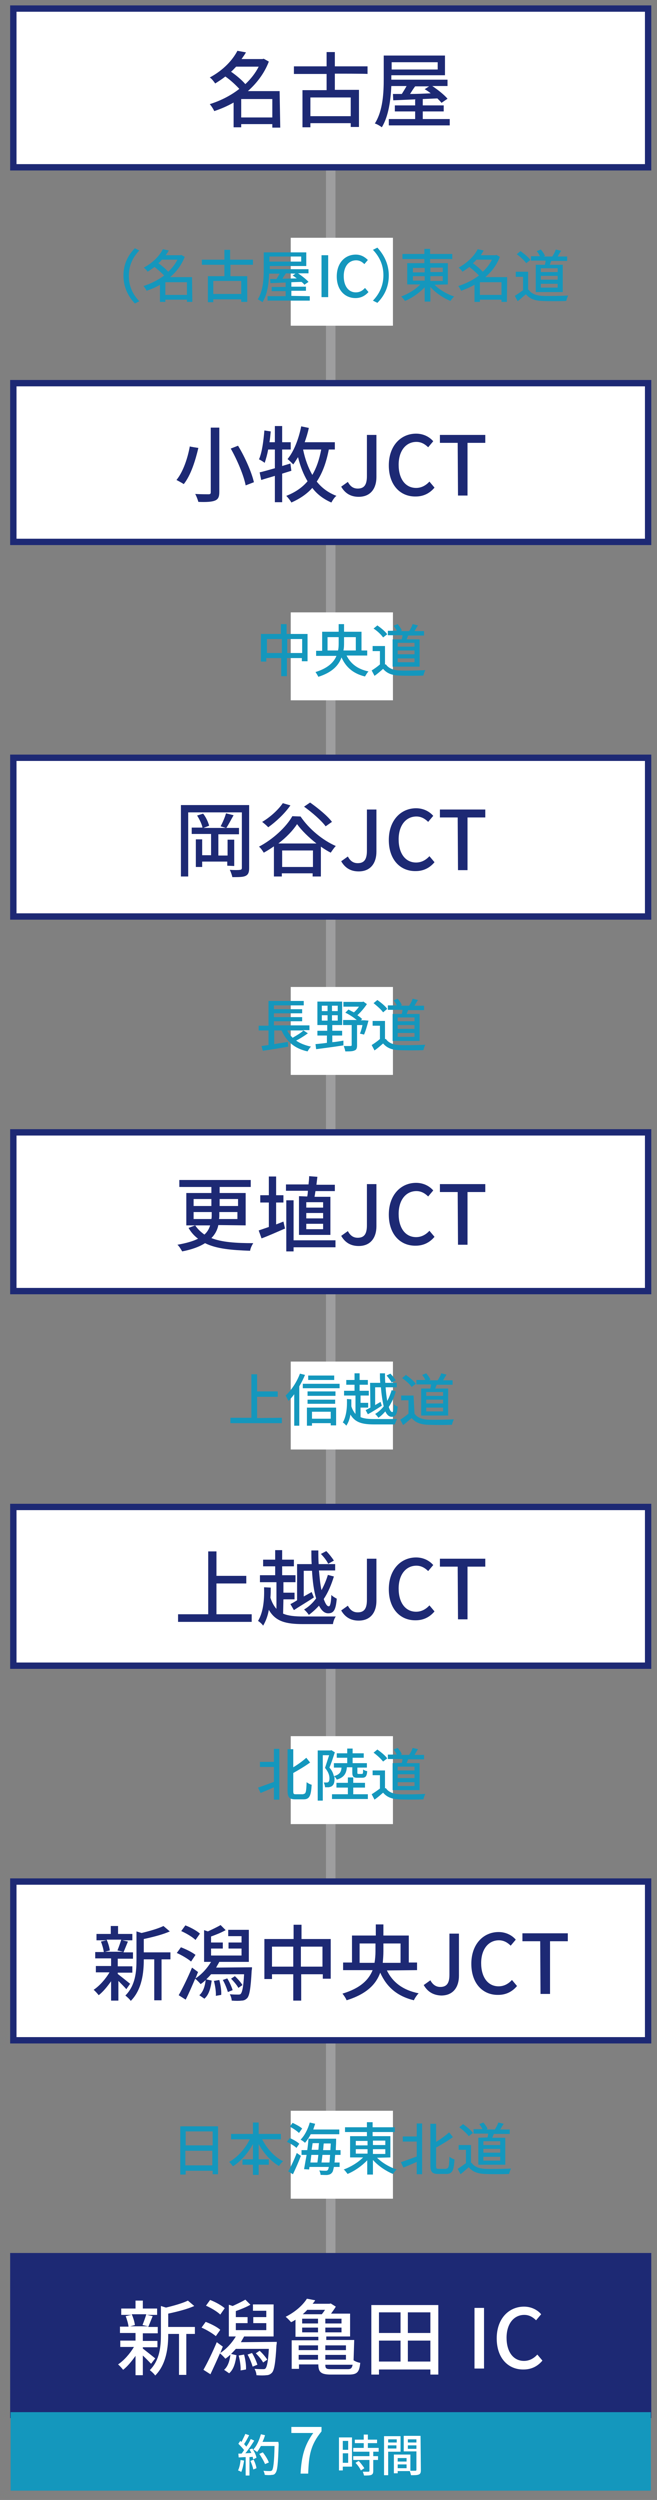 <?xml version="1.0" encoding="utf-8"?>
<!-- Generator: Adobe Illustrator 28.0.0, SVG Export Plug-In . SVG Version: 6.00 Build 0)  -->
<svg version="1.1" id="_レイヤー_2" xmlns="http://www.w3.org/2000/svg" xmlns:xlink="http://www.w3.org/1999/xlink" x="0px"
	 y="0px" viewBox="0 0 207 787.5" style="enable-background:new 0 0 207 787.5;" xml:space="preserve">
<rect x="0" y="0" width="207" height="787.5" fill="#808080" stroke="none"/>
<style type="text/css">
	.st0{fill:none;stroke:#9E9E9F;stroke-width:3;stroke-miterlimit:10;}
	.st1{fill:#FFFFFF;stroke:#1D2974;stroke-width:2;stroke-miterlimit:10;}
	.st2{fill:#FFFFFF;}
	.st3{fill:#1497BD;}
	.st4{fill:#1D2974;}
	.st5{fill:#1D2974;stroke:#1D2974;stroke-width:2;stroke-miterlimit:10;}
	.st6{fill:#1497BD;stroke:#1497BD;stroke-width:1.72;stroke-miterlimit:10;}
	.st7{fill:none;}
</style>
<g id="_路線図">
	<line class="st0" x1="104.2" y1="52.7" x2="104.2" y2="710.7"/>
	<rect x="4.2" y="2.7" class="st1" width="200" height="50"/>
	<g>
		<rect x="91.6" y="74.9" class="st2" width="32.2" height="27.7"/>
		<g>
			<path class="st3" d="M38.9,86.8c0-3.7,1.5-6.5,3.6-8.6l1.4,0.7c-2,2.1-3.3,4.6-3.3,8s1.3,5.9,3.3,8l-1.4,0.7
				C40.4,93.4,38.9,90.5,38.9,86.8z"/>
			<path class="st3" d="M60.6,95.1h-1.7v-0.7h-6.8v0.7h-1.7v-5.4c-1.3,0.8-2.8,1.4-4.2,1.9c-0.2-0.4-0.6-1.1-1-1.5
				c2.2-0.7,4.5-1.8,6.5-3.3c-0.7-0.8-2-1.9-3-2.7c-0.7,0.5-1.4,1-2.2,1.5c-0.2-0.4-0.8-1-1.2-1.3c3-1.6,5-3.8,6-5.8l1.9,0.4
				c-0.3,0.5-0.6,1-1,1.5h4.6l0.3-0.1l1.1,0.6c-1,2.6-2.6,4.7-4.6,6.4h6.9L60.6,95.1L60.6,95.1z M51,81.8c-0.3,0.4-0.7,0.8-1.1,1.1
				c1.1,0.8,2.3,1.8,3.1,2.7c1.2-1.1,2.2-2.4,2.9-3.8C56,81.8,51,81.8,51,81.8z M58.9,92.9v-4h-6.8v4H58.9z"/>
			<path class="st3" d="M72.6,83.4v3.6h5.3v8.1H76v-0.8h-8.8v0.9h-1.7v-8.2h5.2v-3.6h-7.1v-1.6h7.1v-3.1h1.8v3.1h7.2v1.6
				C79.7,83.4,72.6,83.4,72.6,83.4z M76,88.5h-8.8v4.1H76C76,92.6,76,88.6,76,88.5z"/>
			<path class="st3" d="M97.6,93.3v1.4H84.3v-1.4h5.7v-1.6h-4.4v-1.3h4.4V89l-4.8,0.2l-0.1-1.3c0.6,0,1.2,0,2,0
				c0.3-0.5,0.7-1.1,1-1.7h-3.3c-0.1,2.9-0.5,6.5-2.1,9c-0.3-0.3-1.1-0.7-1.5-0.9c1.8-2.8,1.9-6.9,1.9-9.7v-5.1h13.4v4.3H85v1h12.2
				v1.3h-3.3c1.2,0.8,2.6,1.9,3.3,2.7l-1.3,0.9c-0.2-0.3-0.5-0.6-0.9-0.9l-3.2,0.1v1.4h4.6v1.3h-4.6v1.6L97.6,93.3L97.6,93.3z
				 M84.9,80.8v1.6h10v-1.6H84.9z M90.1,86.1c-0.4,0.6-0.8,1.1-1.1,1.7c1.4,0,2.9-0.1,4.5-0.1c-0.4-0.3-0.9-0.7-1.3-0.9l0.9-0.6
				L90.1,86.1L90.1,86.1z"/>
			<path class="st3" d="M101.3,80.4h2.1v13.2h-2.1V80.4z"/>
			<path class="st3" d="M106.1,87.1c0-4.3,2.6-6.9,6-6.9c1.7,0,2.9,0.8,3.8,1.7l-1.1,1.3c-0.7-0.7-1.5-1.2-2.6-1.2
				c-2.3,0-3.9,1.9-3.9,5s1.5,5.1,3.8,5.1c1.2,0,2.1-0.5,2.9-1.4l1.1,1.3c-1.1,1.2-2.4,1.9-4.1,1.9
				C108.7,93.9,106.1,91.4,106.1,87.1L106.1,87.1z"/>
			<path class="st3" d="M122.5,86.8c0,3.7-1.5,6.5-3.6,8.6l-1.4-0.7c2-2.1,3.3-4.7,3.3-8s-1.3-5.9-3.3-8l1.4-0.7
				C121,80.3,122.5,83.2,122.5,86.8z"/>
			<path class="st3" d="M136.9,89.7c1.6,1.6,4,3,6.2,3.7c-0.4,0.3-0.9,1-1.2,1.4c-2.2-0.9-4.6-2.5-6.3-4.4v4.6h-1.8v-4.5
				c-1.7,1.8-4,3.4-6.2,4.3c-0.3-0.4-0.8-1.1-1.2-1.4c2.2-0.8,4.5-2.2,6-3.8h-4.1v-6.7h5.4v-1.3h-6.9v-1.6h6.9v-1.6h1.8v1.6h7v1.6
				h-7v1.3h5.6v6.7L136.9,89.7L136.9,89.7z M130.1,85.8h3.7v-1.4h-3.7V85.8z M130.1,88.4h3.7V87h-3.7V88.4z M135.6,84.3v1.4h3.9
				v-1.4H135.6z M139.5,87h-3.9v1.5h3.9V87z"/>
			<path class="st3" d="M159.7,95.1H158v-0.7h-6.8v0.7h-1.7v-5.4c-1.4,0.8-2.8,1.4-4.2,1.9c-0.2-0.4-0.6-1.1-0.9-1.5
				c2.2-0.7,4.5-1.8,6.5-3.3c-0.7-0.8-2-1.9-3-2.7c-0.7,0.5-1.4,1-2.2,1.5c-0.2-0.4-0.8-1-1.2-1.3c2.9-1.6,5-3.8,6-5.8l1.9,0.4
				c-0.3,0.5-0.6,1-0.9,1.5h4.6l0.3-0.1l1.1,0.6c-1,2.6-2.6,4.7-4.6,6.4h6.9L159.7,95.1L159.7,95.1z M150.1,81.8
				c-0.3,0.4-0.7,0.8-1.1,1.1c1.1,0.8,2.3,1.8,3.1,2.7c1.2-1.1,2.2-2.4,2.9-3.8C155.1,81.8,150.1,81.8,150.1,81.8z M158,92.9v-4
				h-6.8v4H158z"/>
			<path class="st3" d="M166.6,91.3c0.8,1.2,2.3,1.8,4.2,1.9c2,0.1,6,0,8.2-0.1c-0.2,0.4-0.5,1.2-0.6,1.7c-2,0.1-5.6,0.1-7.7,0
				c-2.3-0.1-3.8-0.7-5-2.1c-0.9,0.7-1.7,1.5-2.6,2.2l-0.9-1.7c0.8-0.5,1.8-1.2,2.6-1.8v-4.2h-2.3v-1.6h3.9V91.3z M165.8,82.9
				c-0.6-0.8-1.9-2.1-3-2.8l1.2-1c1.1,0.8,2.5,1.9,3.1,2.8L165.8,82.9L165.8,82.9z M171.7,83.3c0.1-0.4,0.2-0.8,0.2-1.2h-4.6v-1.4
				h2.8c-0.2-0.5-0.6-1.1-1-1.6l1.3-0.5c0.5,0.6,1.1,1.4,1.3,2l-0.4,0.2h2.7c0.4-0.6,0.9-1.5,1.1-2.2l1.7,0.4
				c-0.4,0.6-0.8,1.3-1.1,1.8h3v1.4h-5c-0.2,0.4-0.3,0.8-0.5,1.2h4.1v8.6h-8.5v-8.6H171.7L171.7,83.3z M175.7,84.5h-5.3v1.2h5.3
				V84.5z M175.7,86.9h-5.3v1.2h5.3V86.9z M175.7,89.4h-5.3v1.2h5.3V89.4z"/>
		</g>
	</g>
	<g>
		<path class="st4" d="M88.3,40.2h-2.5v-1.1h-9.8v1h-2.4v-7.8c-1.9,1.1-4,2-6.1,2.7c-0.3-0.7-0.9-1.6-1.4-2.2c3.2-1,6.5-2.6,9.3-4.8
			c-1.1-1.2-2.8-2.8-4.4-3.9c-1,0.8-2.1,1.5-3.2,2.2c-0.4-0.6-1.1-1.5-1.7-1.9c4.3-2.3,7.2-5.5,8.7-8.4l2.7,0.5
			c-0.4,0.7-0.9,1.4-1.4,2.1h6.6l0.4-0.1l1.6,0.9c-1.4,3.7-3.8,6.8-6.6,9.3h10L88.3,40.2L88.3,40.2z M74.4,21
			c-0.5,0.5-1,1.1-1.6,1.6c1.6,1.1,3.4,2.6,4.5,3.9c1.7-1.6,3.2-3.5,4.2-5.5H74.4L74.4,21z M85.8,37v-5.8h-9.8V37H85.8z"/>
		<path class="st4" d="M105.5,23.2v5.1h7.6v11.7h-2.6v-1.2H97.8v1.3h-2.5V28.4h7.6v-5.1H92.6v-2.4h10.3v-4.5h2.6v4.5h10.3v2.4
			C115.8,23.2,105.5,23.2,105.5,23.2z M110.5,30.7H97.8v5.9h12.7C110.5,36.6,110.5,30.7,110.5,30.7z"/>
		<path class="st4" d="M141.7,37.5v2h-19.2v-2h8.3v-2.4h-6.4v-1.9h6.4v-1.9l-6.9,0.3l-0.1-2c0.8,0,1.8,0,2.8,0
			c0.5-0.8,1-1.6,1.5-2.5h-4.8c-0.2,4.2-0.8,9.4-3,13c-0.5-0.4-1.5-1-2.2-1.2c2.6-4.1,2.8-9.9,2.8-14.1v-7.3h19.3v6.2h-16.9v1.4H141
			v2h-4.8c1.8,1.2,3.8,2.8,4.8,4l-1.9,1.3c-0.3-0.4-0.8-0.9-1.3-1.4l-4.6,0.2v2h6.6v1.9h-6.6v2.4L141.7,37.5L141.7,37.5z
			 M123.4,19.6v2.3h14.5v-2.3C137.9,19.6,123.4,19.6,123.4,19.6z M130.8,27.2c-0.6,0.8-1.1,1.6-1.6,2.4c2.1,0,4.3-0.1,6.5-0.2
			c-0.6-0.5-1.2-0.9-1.9-1.3l1.4-0.9L130.8,27.2L130.8,27.2z"/>
	</g>
	<rect x="4.2" y="120.7" class="st1" width="200" height="50"/>
	<g>
		<path class="st4" d="M62.5,141.1c-0.9,3.8-2.3,8.5-4.6,11.4c-0.6-0.4-1.7-1-2.3-1.3c2.2-2.7,3.6-7.2,4.2-10.6
			C59.7,140.7,62.5,141.1,62.5,141.1z M69.1,134.7V155c0,1.6-0.4,2.3-1.4,2.7c-1,0.4-2.7,0.5-5.2,0.4c-0.2-0.7-0.6-1.8-1-2.5
			c1.8,0.1,3.7,0.1,4.2,0.1c0.6,0,0.7-0.2,0.7-0.7v-20.3H69.1L69.1,134.7z M75,140.4c2.2,3.6,4.3,8.4,5,11.5l-2.6,1
			c-0.6-3.1-2.6-7.9-4.7-11.6L75,140.4L75,140.4z"/>
		<path class="st4" d="M91.8,148.3c-1,0.3-1.9,0.6-2.9,0.9v9h-2.3v-8.3c-1.6,0.5-3.1,0.9-4.3,1.3l-0.5-2.4c1.3-0.3,3-0.8,4.8-1.3
			v-5.9h-2.1c-0.3,1.6-0.7,3-1.1,4.2c-0.4-0.3-1.3-0.9-1.8-1.1c1-2.3,1.4-5.8,1.7-9.1l2,0.3c-0.1,1.1-0.2,2.3-0.4,3.4h1.7v-5.1h2.3
			v5.1h2.7v2.3h-2.7v5.2c0.9-0.3,1.7-0.5,2.6-0.8L91.8,148.3L91.8,148.3z M103.6,141.6c-0.8,4.1-2,7.4-3.8,10.1
			c1.6,2,3.6,3.5,6.2,4.5c-0.6,0.4-1.2,1.4-1.6,2.1c-2.5-1.1-4.5-2.6-6-4.6c-1.7,1.9-3.9,3.4-6.6,4.6c-0.3-0.6-1.1-1.6-1.6-2.1
			c2.8-1.1,5-2.6,6.7-4.6c-1.3-2.2-2.3-4.7-3-7.6c-0.5,0.8-1,1.6-1.5,2.3c-0.4-0.4-1.3-1.3-1.8-1.7c2-2.4,3.5-6.3,4.3-10.3l2.4,0.5
			c-0.3,1.5-0.8,3.1-1.3,4.5h9.5v2.3L103.6,141.6L103.6,141.6z M95.5,141.6c0.6,3,1.6,5.7,2.9,8c1.3-2.2,2.2-4.8,2.8-8H95.5z"/>
		<path class="st4" d="M107.5,153.3l2.1-1.5c0.8,1.5,1.8,2.1,3.1,2.1c1.9,0,2.9-1,2.9-3.9v-13h3v13.3c0,3.4-1.7,6.2-5.6,6.2
			C110.5,156.5,108.7,155.4,107.5,153.3L107.5,153.3z"/>
		<path class="st4" d="M122.5,146.6c0-6.2,3.8-10,8.6-10c2.4,0,4.3,1.1,5.4,2.4l-1.6,1.9c-1-1-2.2-1.7-3.7-1.7
			c-3.3,0-5.6,2.8-5.6,7.2s2.1,7.3,5.5,7.3c1.7,0,3.1-0.8,4.2-2l1.6,1.9c-1.5,1.8-3.5,2.8-5.9,2.8
			C126.2,156.5,122.5,152.9,122.5,146.6L122.5,146.6z"/>
		<path class="st4" d="M144.2,139.5h-5.6V137h14.3v2.5h-5.6v16.6h-3L144.2,139.5L144.2,139.5z"/>
	</g>
	<rect x="4.2" y="238.7" class="st1" width="200" height="50"/>
	<g>
		<path class="st4" d="M78.5,273.5c0,1.3-0.3,2-1.1,2.4c-0.8,0.4-2.1,0.4-4.2,0.4c-0.1-0.6-0.5-1.7-0.8-2.3c1.4,0.1,2.8,0.1,3.2,0
			c0.4,0,0.6-0.2,0.6-0.6v-17.5H59.3v20.2H57v-22.5h21.5L78.5,273.5L78.5,273.5z M71.6,272.7v-1.3h-7.9v1.7h-2v-8.7h2v5h2.8v-6.7
			h-6.1v-2h3.4c-0.2-1.1-1-2.7-1.7-3.8l1.9-0.6c0.9,1.1,1.6,2.7,1.9,3.8l-1.8,0.7h7.1l-1.7-0.5c0.6-1.1,1.4-2.9,1.7-4.1l2.4,0.6
			c-0.8,1.4-1.6,3-2.3,4h4v2h-6.5v6.7h2.9v-5h2.1v8.3L71.6,272.7L71.6,272.7z"/>
		<path class="st4" d="M94.7,257.2c2.7,4,7,7.5,11.1,9.3c-0.6,0.6-1.1,1.4-1.6,2.1c-1-0.5-2.1-1.2-3.1-1.9v9.4h-2.6v-1h-9.7v1h-2.5
			v-9.5c-1,0.7-2.1,1.4-3.2,2c-0.3-0.5-0.9-1.4-1.5-1.9c4.4-2.3,8.6-6.2,10.5-9.6L94.7,257.2L94.7,257.2z M91.5,253.7
			c-1.8,2.6-4.6,5.2-7,6.9c-0.4-0.5-1.4-1.3-1.9-1.7c2.4-1.4,5-3.7,6.5-5.9L91.5,253.7z M99.7,265.7c-2.4-1.9-4.7-4.1-6.1-6.1
			c-1.3,2-3.4,4.2-5.9,6.1H99.7z M98.6,273.1v-5.2h-9.7v5.2H98.6z M102.6,260.3c-1.3-1.8-4.3-4.4-6.8-6.2l1.9-1.3
			c2.4,1.7,5.5,4.2,6.9,6.1C104.7,258.8,102.6,260.3,102.6,260.3z"/>
		<path class="st4" d="M107.5,271.3l2.1-1.5c0.8,1.5,1.8,2.1,3.1,2.1c1.9,0,2.9-1,2.9-3.9v-13h3v13.3c0,3.4-1.7,6.2-5.6,6.2
			C110.5,274.5,108.7,273.4,107.5,271.3L107.5,271.3z"/>
		<path class="st4" d="M122.5,264.6c0-6.2,3.8-10,8.6-10c2.4,0,4.3,1.1,5.4,2.4l-1.6,1.9c-1-1-2.2-1.7-3.7-1.7
			c-3.3,0-5.6,2.8-5.6,7.2s2.1,7.3,5.5,7.3c1.7,0,3.1-0.8,4.2-2l1.6,1.9c-1.5,1.8-3.5,2.8-5.9,2.8
			C126.2,274.5,122.5,270.9,122.5,264.6z"/>
		<path class="st4" d="M144.2,257.5h-5.6V255h14.3v2.5h-5.6v16.6h-3L144.2,257.5L144.2,257.5z"/>
	</g>
	<rect x="4.2" y="356.7" class="st1" width="200" height="50"/>
	<g>
		<path class="st4" d="M68.8,385.9c-0.3,1.5-1,2.9-2.2,4.1c3.3,1.3,7.7,1.6,13.2,1.6c-0.4,0.6-0.9,1.6-1,2.4
			c-5.8-0.2-10.6-0.6-14.2-2.4c-1.7,1.1-4.1,2-7.2,2.6c-0.3-0.5-0.9-1.6-1.5-2.1c2.8-0.5,4.9-1.1,6.5-1.9c-1.2-0.9-2.2-2-3-3.4
			l2.1-0.8c0.8,1.2,1.8,2.1,2.9,2.9c1-0.9,1.5-1.9,1.8-2.9h-7.5v-10.2h7.9v-1.9H56.5v-2.2h22.5v2.2h-9.8v1.9h8.2V386L68.8,385.9
			L68.8,385.9z M61,379.9h5.6v-2.2H61V379.9z M66.6,384c0.1-0.4,0.1-0.8,0.1-1.3v-0.9H61v2.2H66.6z M74.9,381.8h-5.8v1
			c0,0.4,0,0.8-0.1,1.2h5.8V381.8z M69.2,377.7v2.2h5.8v-2.2H69.2z"/>
		<path class="st4" d="M89.3,384.8l0.5,2.2c-2.6,1.1-5.2,2.3-7.4,3.1l-0.9-2.5c0.9-0.3,2-0.7,3.2-1.1v-7.7h-2.7v-2.3h2.7v-5.9H87
			v5.9h2.3v2.3H87v6.9L89.3,384.8L89.3,384.8z M96.8,376.9c0.1-0.5,0.2-1.2,0.2-1.8h-6.9v-2h7.1c0.1-0.9,0.2-1.8,0.2-2.6l2.6,0.2
			c-0.1,0.8-0.2,1.6-0.3,2.5h5.8v2h-6.1c-0.1,0.6-0.2,1.3-0.3,1.8h5V389h-9.9v-12.2L96.8,376.9L96.8,376.9z M105.6,392.9H92.5v1.3
			h-2.3v-16.1h2.3v12.6h13.2V392.9L105.6,392.9z M101.8,378.7h-5.3v1.7h5.3V378.7z M101.8,382.1h-5.3v1.7h5.3V382.1z M101.8,385.5
			h-5.3v1.7h5.3V385.5z"/>
		<path class="st4" d="M107.5,389.3l2.1-1.5c0.8,1.5,1.8,2.1,3.1,2.1c1.9,0,2.9-1,2.9-3.9v-13h3v13.3c0,3.4-1.7,6.2-5.6,6.2
			C110.5,392.5,108.7,391.4,107.5,389.3L107.5,389.3z"/>
		<path class="st4" d="M122.5,382.6c0-6.2,3.8-10,8.6-10c2.4,0,4.3,1.1,5.4,2.4l-1.6,1.9c-1-1-2.2-1.7-3.7-1.7
			c-3.3,0-5.6,2.8-5.6,7.2s2.1,7.3,5.5,7.3c1.7,0,3.1-0.8,4.2-2l1.6,1.9c-1.5,1.8-3.5,2.8-5.9,2.8
			C126.2,392.5,122.5,388.9,122.5,382.6L122.5,382.6z"/>
		<path class="st4" d="M144.2,375.5h-5.6V373h14.3v2.5h-5.6v16.6h-3L144.2,375.5L144.2,375.5z"/>
	</g>
	<rect x="4.2" y="474.7" class="st1" width="200" height="50"/>
	<g>
		<path class="st4" d="M79.3,508.5v2.4H56.1v-2.4h9.5v-19.8h2.6v7.7h9.4v2.4h-9.4v9.7L79.3,508.5L79.3,508.5z"/>
		<path class="st4" d="M89.2,508.3c1.6,0.7,3.7,0.9,6.3,0.9c1.4,0,8.6,0,10.3,0c-0.4,0.5-0.8,1.6-0.9,2.4h-9.4
			c-5.4,0-8.7-0.8-10.8-4.5c-0.3,1.8-0.9,3.5-1.8,5c-0.3-0.5-1.1-1.2-1.6-1.5c1.8-3,2-7.2,1.9-10.6l2.1,0.1c0,1,0,2.1-0.1,3.2
			c0.5,1.5,1.1,2.6,1.9,3.5v-8.4h-5.2v-2.2h4.8v-2.8h-3.8v-2.1h3.8v-3h2.2v3h3.7v2.1h-3.7v2.8h4.2v2.2h-3.8v3.3h3.5v2.1h-3.5
			L89.2,508.3L89.2,508.3z M93.6,492.7h4.6c-0.1-1.4-0.1-2.9-0.1-4.3h2.2c0,1.5,0,2.9,0.1,4.3h5.2v2h-5.1c0.2,2.3,0.4,4.5,0.8,6.2
			c0.8-1.5,1.5-3.1,2-4.8l1.9,0.5c-0.8,2.6-1.8,5-3.2,7.1c0.5,1.4,1,2.3,1.6,2.3c0.4,0,0.7-1,0.8-3.6c0.4,0.5,1.2,0.9,1.7,1.2
			c-0.3,3.6-1,4.6-2.7,4.6c-1.2,0-2.1-0.9-2.9-2.4c-1,1.1-2.1,2.1-3.2,2.9c-0.3-0.5-1-1.3-1.5-1.7c1.4-0.8,2.7-2,3.8-3.5
			c-0.7-2.3-1.1-5.3-1.3-8.7h-2.6v8.1l2.5-1.4l0.7,1.7c-2.1,1.4-4.5,2.8-6.3,4l-1.1-1.9c0.6-0.3,1.3-0.7,2.1-1.2L93.6,492.7
			L93.6,492.7z M103.4,492.6c-0.4-0.9-1.4-2.2-2.3-3.1l1.7-0.9c0.9,0.9,1.9,2.2,2.4,3L103.4,492.6L103.4,492.6z"/>
		<path class="st4" d="M107.5,507.3l2.1-1.5c0.8,1.5,1.8,2.1,3.1,2.1c1.9,0,2.9-1,2.9-3.9v-13h3v13.3c0,3.4-1.7,6.2-5.6,6.2
			C110.5,510.5,108.7,509.4,107.5,507.3L107.5,507.3z"/>
		<path class="st4" d="M122.5,500.6c0-6.2,3.8-10,8.6-10c2.4,0,4.3,1.1,5.4,2.4l-1.6,1.9c-1-1-2.2-1.7-3.7-1.7
			c-3.3,0-5.6,2.8-5.6,7.2s2.1,7.3,5.5,7.3c1.7,0,3.1-0.8,4.2-2l1.6,1.9c-1.5,1.8-3.5,2.8-5.9,2.8
			C126.2,510.5,122.5,506.9,122.5,500.6L122.5,500.6z"/>
		<path class="st4" d="M144.2,493.5h-5.6V491h14.3v2.5h-5.6v16.6h-3L144.2,493.5L144.2,493.5z"/>
	</g>
	<rect x="4.2" y="592.7" class="st1" width="200" height="50"/>
	<g>
		<path class="st4" d="M39.8,626.6c-0.5-0.6-1.6-1.7-2.5-2.6v6.2h-2.3v-6.1c-1.2,1.7-2.5,3.3-3.9,4.4c-0.4-0.5-1.1-1.3-1.6-1.7
			c1.8-1.2,3.7-3.3,5-5.5h-4.3v-2h4.8v-2.4H30v-2h2.7c-0.1-0.9-0.5-2.3-0.9-3.3l1.8-0.4h-3.2v-2h4.5v-2.5h2.3v2.5h4.5v2h-3.2
			l1.8,0.4c-0.5,1.2-1,2.5-1.4,3.4h3v2h-4.8v2.4h4.6v2h-4.6v0.4c0.9,0.7,3.3,2.6,3.9,3.1L39.8,626.6L39.8,626.6z M33.6,611
			c0.5,1.1,0.9,2.5,1,3.4l-1.5,0.4h5.7l-1.8-0.4c0.4-1,0.9-2.4,1.2-3.4H33.6z M53.6,617.2h-2.7v12.9h-2.3v-12.9h-3.3v0.2
			c0,3.8-0.5,9.3-4.1,12.9c-0.3-0.5-1.2-1.3-1.7-1.7c3.2-3.2,3.5-7.6,3.5-11.2v-9l1.6,0.5c2.5-0.6,5.3-1.4,6.9-2.2l2,1.7
			c-2.2,1-5.4,1.8-8.2,2.4v4.2h8.4V617.2z"/>
		<path class="st4" d="M60.2,617.9c-0.9-0.8-2.9-2-4.5-2.7l1.3-1.8c1.6,0.6,3.6,1.6,4.6,2.4L60.2,617.9L60.2,617.9z M79.4,619.7
			c0,0,0,0.7-0.1,1c-0.3,5.7-0.7,7.9-1.4,8.7c-0.5,0.5-1,0.8-1.8,0.8c-0.7,0.1-1.8,0.1-3.1,0c0-0.6-0.3-1.5-0.6-2
			c1.1,0.1,2.2,0.1,2.6,0.1s0.7,0,0.9-0.3c0.4-0.5,0.8-2.1,1-6.1H66.5c-0.5,0.6-1,1.1-1.5,1.6l1.7,0.4c-0.3,2.2-0.8,4.4-2.3,5.7
			l-1.6-1.1c1.2-1,1.8-2.9,2-4.8c-0.5,0.5-1.1,1-1.6,1.3c-0.3-0.4-1.2-1.3-1.7-1.7c-1,2.3-2,4.7-3,6.6l-2.2-1.4
			c1.2-2.1,2.9-5.6,4.2-8.7l1.9,1.4c-0.3,0.7-0.5,1.3-0.8,2c1.9-1.2,3.7-3.2,4.9-5.2h-2.2v-10l1.2,0.4c1.3-0.6,3-1.4,4-2l1.6,1.6
			c-1.4,0.8-3.2,1.5-4.6,2v1.9h3.7v1.9h-3.7v2.2h9.6v-2.2H72v-1.9h4.1v-2h-4.2v-2h6.5V618h-9.3c-0.3,0.6-0.7,1.2-1,1.8L79.4,619.7
			L79.4,619.7z M61.6,611.1c-0.9-0.9-2.9-2.1-4.5-2.8l1.3-1.8c1.6,0.6,3.6,1.7,4.6,2.6L61.6,611.1L61.6,611.1z M69.1,623.7
			c0.4,1.5,0.7,3.4,0.6,4.7l-1.7,0.3c0.1-1.2-0.2-3.2-0.6-4.7L69.1,623.7L69.1,623.7z M71.6,623.2c0.7,1.1,1.4,2.7,1.7,3.7l-1.5,0.6
			c-0.3-1-0.9-2.6-1.6-3.8L71.6,623.2z M75.1,626.2c-0.4-0.8-1.4-2-2.3-2.9l1.2-0.8c0.9,0.8,1.9,2,2.4,2.8L75.1,626.2z"/>
		<path class="st4" d="M104.2,610.9v12.4h-2.5v-1.4h-6.8v8.3h-2.5v-8.3h-6.7v1.5h-2.4v-12.6h9.2v-4.5h2.5v4.5H104.2z M92.4,619.5
			v-6.3h-6.7v6.3H92.4z M101.6,619.5v-6.3h-6.8v6.3H101.6z"/>
		<path class="st4" d="M121.9,620.7c1.8,3.7,5,6.2,10,7.2c-0.5,0.5-1.2,1.5-1.5,2.2c-5.3-1.3-8.6-4.2-10.6-8.7
			c-1.3,3.6-4.2,6.7-10.6,8.7c-0.2-0.6-0.9-1.6-1.3-2.1c5.7-1.7,8.3-4.4,9.5-7.4h-9.3v-2.4h2.8v-8.5h7.5v-3.5h2.4v3.5h8v8.5h2.6v2.4
			L121.9,620.7L121.9,620.7z M118,618.3c0.2-1.2,0.3-2.4,0.3-3.6v-2.5h-5v6.1C113.3,618.3,118,618.3,118,618.3z M120.8,612.2v2.5
			c0,1.2-0.1,2.4-0.2,3.6h5.6v-6.1L120.8,612.2L120.8,612.2z"/>
		<path class="st4" d="M133.5,625.3l2.1-1.5c0.8,1.5,1.9,2.1,3.1,2.1c1.9,0,2.9-1,2.9-3.8v-13h3v13.3c0,3.4-1.7,6.2-5.6,6.2
			C136.5,628.5,134.7,627.4,133.5,625.3L133.5,625.3z"/>
		<path class="st4" d="M148.5,618.6c0-6.2,3.8-10,8.6-10c2.4,0,4.3,1.1,5.4,2.4l-1.6,1.9c-1-1-2.2-1.7-3.7-1.7
			c-3.3,0-5.6,2.8-5.6,7.2s2.1,7.3,5.5,7.3c1.7,0,3.1-0.8,4.2-2l1.6,1.9c-1.5,1.8-3.5,2.8-5.9,2.8
			C152.2,628.5,148.5,624.9,148.5,618.6L148.5,618.6z"/>
		<path class="st4" d="M170.2,611.5h-5.6V609h14.3v2.5h-5.6v16.6h-3L170.2,611.5L170.2,611.5z"/>
	</g>
	<rect x="4.2" y="710.7" class="st5" width="200" height="50"/>
	<g>
		<path class="st2" d="M47.6,744.6C47,744,46,742.9,45,742v6.2h-2.3v-6.1c-1.2,1.7-2.5,3.3-3.9,4.4c-0.4-0.5-1.1-1.3-1.6-1.7
			c1.8-1.2,3.7-3.3,5-5.5h-4.3v-2h4.8v-2.4h-4.9v-2h2.7c-0.1-0.9-0.5-2.3-0.9-3.3l1.8-0.4h-3.2v-2h4.5v-2.5H45v2.5h4.5v2h-3.2
			l1.8,0.4c-0.5,1.2-1,2.5-1.4,3.4h3v2H45v2.4h4.6v2H45v0.4c0.9,0.7,3.3,2.6,3.9,3.1L47.6,744.6L47.6,744.6z M41.5,729
			c0.5,1.1,0.9,2.5,1,3.4l-1.5,0.4h5.7l-1.8-0.4c0.4-1,0.9-2.4,1.2-3.4H41.5z M61.4,735.2h-2.7v12.9h-2.3v-12.9H53v0.2
			c0,3.8-0.5,9.3-4.1,12.9c-0.3-0.5-1.2-1.3-1.7-1.7c3.2-3.2,3.5-7.6,3.5-11.2v-9l1.6,0.5c2.5-0.6,5.3-1.4,6.9-2.2l2,1.7
			c-2.2,1-5.4,1.8-8.2,2.4v4.2h8.4V735.2z"/>
		<path class="st2" d="M68,735.9c-0.9-0.8-2.9-2-4.5-2.7l1.3-1.8c1.6,0.6,3.6,1.6,4.6,2.5L68,735.9L68,735.9z M87.2,737.7
			c0,0,0,0.7-0.1,1c-0.3,5.7-0.7,7.9-1.4,8.7c-0.5,0.5-1,0.8-1.8,0.8c-0.7,0.1-1.8,0.1-3.1,0c0-0.6-0.3-1.5-0.6-2
			c1.1,0.1,2.2,0.1,2.6,0.1s0.7,0,0.9-0.3c0.4-0.5,0.8-2.1,1-6.1H74.3c-0.5,0.6-1,1.1-1.5,1.6l1.7,0.4c-0.3,2.2-0.8,4.4-2.3,5.7
			l-1.6-1.1c1.2-1,1.8-2.9,2-4.8c-0.5,0.5-1.1,1-1.6,1.3c-0.3-0.4-1.2-1.3-1.7-1.7c-1,2.3-2.1,4.7-3,6.6l-2.2-1.4
			c1.2-2.1,2.9-5.6,4.2-8.7l1.9,1.4c-0.3,0.7-0.5,1.3-0.8,2c1.9-1.2,3.7-3.2,4.9-5.2h-2.2v-10l1.2,0.4c1.3-0.6,3-1.4,4-2l1.6,1.6
			c-1.4,0.8-3.2,1.5-4.6,2v1.9h3.7v1.9h-3.7v2.2h9.6v-2.2h-4.1v-1.9h4.1v-2h-4.2v-2h6.5V736h-9.3c-0.3,0.6-0.7,1.2-1,1.8L87.2,737.7
			L87.2,737.7z M69.4,729.1c-0.9-0.9-2.9-2.1-4.5-2.8l1.3-1.8c1.6,0.6,3.6,1.7,4.6,2.6L69.4,729.1L69.4,729.1z M76.9,741.7
			c0.4,1.5,0.7,3.4,0.6,4.7l-1.7,0.3c0.1-1.2-0.2-3.2-0.6-4.7L76.9,741.7L76.9,741.7z M79.4,741.2c0.7,1.1,1.4,2.7,1.7,3.7l-1.5,0.6
			c-0.3-1-0.9-2.6-1.6-3.8L79.4,741.2z M82.9,744.2c-0.4-0.8-1.4-2-2.3-2.9l1.2-0.8c0.9,0.8,1.9,2,2.4,2.8L82.9,744.2z"/>
		<path class="st2" d="M111.4,743.5c0.6,0.4,1.4,0.7,2.1,0.8c-0.3,2.9-0.9,3.7-3.6,3.7h-5.6c-3.1,0-4-0.7-4-3.2h-6.1v1.4h-2.3v-9
			h8.4v-1.1h-7.2v-5.4c-0.4,0.3-0.9,0.6-1.4,0.8c-0.4-0.5-1.2-1.3-1.7-1.7c3.2-1.6,5.5-3.8,6.7-5.7l2.6,0.5
			c-0.2,0.4-0.5,0.7-0.8,1.1h5.3l0.4-0.1l1.6,1c-0.4,0.7-1,1.5-1.5,2.2h6v7.2h-7.5v1.1h8.8L111.4,743.5L111.4,743.5z M94.1,738.8
			v1.5h6.1v-1.5H94.1z M94.1,743.3h6.1v-1.5h-6.1V743.3z M100.2,730.4h-5v1.5h5V730.4z M100.2,734.7v-1.5h-5v1.5H100.2z M96.8,727.6
			c-0.4,0.5-0.9,0.9-1.4,1.4h6c0.3-0.4,0.7-0.9,1-1.4C102.4,727.6,96.8,727.6,96.8,727.6z M107.6,730.4h-5.1v1.5h5.1V730.4z
			 M107.6,733.2h-5.1v1.5h5.1V733.2z M102.5,738.8v1.5h6.5v-1.5H102.5z M102.5,741.8v1.5h6.5v-1.5H102.5z M109.6,746.3
			c0.9,0,1.3-0.3,1.5-1.4h-8.6c0,1.2,0.3,1.4,1.8,1.4H109.6z"/>
		<path class="st2" d="M138.1,726.1V748h-2.5v-1.6h-16.2v1.6H117v-21.9H138.1z M119.4,728.4v6.5h6.8v-6.5H119.4z M119.4,743.9h6.8
			v-6.6h-6.8V743.9z M135.6,728.4h-7.1v6.5h7.1V728.4z M135.6,743.9v-6.6h-7.1v6.6H135.6z"/>
		<path class="st2" d="M149.5,727h3v19.1h-3V727z"/>
		<path class="st2" d="M156.5,736.6c0-6.2,3.8-10,8.6-10c2.4,0,4.3,1.1,5.4,2.4l-1.6,1.9c-1-1-2.2-1.7-3.7-1.7
			c-3.3,0-5.6,2.8-5.6,7.2s2.1,7.3,5.5,7.3c1.7,0,3.1-0.8,4.2-2l1.6,1.9c-1.5,1.8-3.5,2.8-5.9,2.8
			C160.2,746.5,156.5,742.9,156.5,736.6L156.5,736.6z"/>
	</g>
	<rect x="4.2" y="760.7" class="st6" width="200" height="23"/>
	<g>
		<rect x="91.6" y="192.9" class="st2" width="32.2" height="27.7"/>
		<g>
			<path class="st3" d="M96.9,199.7v8.6h-1.8v-1h-4.7v5.7h-1.8v-5.7h-4.7v1.1h-1.7v-8.7h6.3v-3.1h1.8v3.1H96.9L96.9,199.7z
				 M88.8,205.7v-4.4h-4.7v4.4H88.8z M95.2,205.7v-4.4h-4.7v4.4H95.2z"/>
			<path class="st3" d="M109.2,206.5c1.3,2.6,3.5,4.3,6.9,5c-0.4,0.4-0.8,1.1-1.1,1.6c-3.7-0.9-6-2.9-7.4-6
				c-0.9,2.5-2.9,4.7-7.3,6.1c-0.2-0.4-0.6-1.1-0.9-1.5c3.9-1.2,5.8-3.1,6.6-5.1h-6.4v-1.6h1.9V199h5.2v-2.4h1.7v2.4h5.5v5.9h1.8
				v1.6C115.7,206.5,109.2,206.5,109.2,206.5z M106.5,204.9c0.2-0.8,0.2-1.7,0.2-2.5v-1.7h-3.5v4.2
				C103.2,204.9,106.5,204.9,106.5,204.9z M108.4,200.6v1.8c0,0.8,0,1.7-0.2,2.5h3.9v-4.2H108.4z"/>
			<path class="st3" d="M121.6,209.3c0.8,1.2,2.3,1.8,4.2,1.9c2,0.1,6,0,8.2-0.1c-0.2,0.4-0.5,1.2-0.6,1.7c-2,0.1-5.7,0.1-7.7,0
				c-2.3-0.1-3.8-0.7-5-2.1c-0.8,0.7-1.7,1.5-2.7,2.2l-0.9-1.7c0.8-0.5,1.8-1.2,2.6-1.9v-4.2h-2.3v-1.6h3.9V209.3L121.6,209.3z
				 M120.7,200.8c-0.6-0.9-1.9-2.1-3-2.8l1.2-1c1.1,0.8,2.5,1.9,3.1,2.8L120.7,200.8L120.7,200.8z M126.6,201.3
				c0.1-0.4,0.2-0.8,0.2-1.2h-4.6v-1.4h2.8c-0.2-0.5-0.6-1.1-1-1.6l1.3-0.5c0.5,0.6,1.1,1.4,1.3,2l-0.4,0.2h2.7
				c0.4-0.6,0.9-1.5,1.1-2.2l1.7,0.4c-0.4,0.6-0.8,1.3-1.1,1.8h3v1.4h-5c-0.2,0.4-0.3,0.9-0.5,1.2h4.1v8.6h-8.5v-8.6H126.6
				L126.6,201.3z M130.6,202.5h-5.3v1.2h5.3V202.5z M130.6,204.9h-5.3v1.2h5.3V204.9z M130.6,207.4h-5.3v1.2h5.3V207.4z"/>
		</g>
	</g>
	<g>
		<rect x="91.6" y="310.9" class="st2" width="32.2" height="27.7"/>
		<g>
			<path class="st3" d="M97,325.5c-1.1,0.8-2.5,1.7-3.7,2.3c1.3,0.9,2.9,1.5,4.7,1.9c-0.4,0.3-0.8,1-1.1,1.5
				c-4.1-0.9-6.6-3.1-8.2-6.6h-2.3v4.3l4.3-0.7l0.1,1.5c-2.8,0.5-5.8,1-8,1.3l-0.4-1.5c0.7-0.1,1.4-0.2,2.2-0.3v-4.6h-3.1v-1.5h3.1
				v-7.8h11.1v1.4h-9.4v1.2h8.9v1.3h-8.9v1.2h8.9v1.3h-8.9v1.3h11.2v1.5h-2L97,325.5L97,325.5z M90.5,324.6c0.4,0.9,1,1.6,1.7,2.3
				c1.2-0.7,2.6-1.5,3.4-2.3H90.5z"/>
			<path class="st3" d="M104.7,328.3c1.2-0.1,2.3-0.3,3.5-0.5l0,1.5c-3.1,0.5-6.4,0.9-8.6,1.2l-0.2-1.6c1-0.1,2.2-0.2,3.6-0.4v-2.3
				H100v-1.5h3.1v-1.8H100v-7.4h7.8v7.4h-3.1v1.8h3.1v1.5h-3.1L104.7,328.3L104.7,328.3z M101.4,318.5h1.8v-1.7h-1.8V318.5z
				 M101.4,321.5h1.8v-1.7h-1.8V321.5z M106.4,316.8h-1.8v1.7h1.8V316.8z M106.4,319.8h-1.8v1.7h1.8V319.8z M116.1,321.5
				c-0.4,1.5-0.9,3.3-1.4,4.4l-1.3-0.3c0.3-0.7,0.6-1.7,0.8-2.7h-1.7v6.4c0,0.9-0.2,1.4-0.8,1.6c-0.6,0.3-1.6,0.3-2.9,0.3
				c-0.1-0.5-0.3-1.2-0.5-1.7c0.9,0,1.9,0,2.1,0c0.3,0,0.4-0.1,0.4-0.3v-6.3h-2.7v-1.6h4.3c-1-0.8-2.3-1.7-3.6-2.3l1-1
				c0.5,0.3,1.1,0.6,1.7,0.9c0.6-0.5,1.2-1.2,1.6-1.8h-4.9v-1.5h6l0.3-0.1l1.1,0.8c-0.8,1.2-1.9,2.5-3,3.5c0.6,0.4,1.1,0.8,1.5,1.2
				l-0.4,0.4h0.8l0.3,0L116.1,321.5L116.1,321.5z"/>
			<path class="st3" d="M121.6,327.3c0.8,1.2,2.3,1.8,4.2,1.9c2,0.1,6,0,8.2-0.1c-0.2,0.4-0.5,1.2-0.6,1.7c-2,0.1-5.7,0.1-7.7,0
				c-2.3-0.1-3.8-0.7-5-2.1c-0.8,0.7-1.7,1.5-2.7,2.2l-0.9-1.7c0.8-0.5,1.8-1.2,2.6-1.9v-4.2h-2.3v-1.5h3.9V327.3z M120.7,318.9
				c-0.6-0.9-1.9-2-3-2.9l1.2-1c1.1,0.8,2.5,1.9,3.1,2.8L120.7,318.9L120.7,318.9z M126.6,319.3c0.1-0.4,0.2-0.8,0.2-1.2h-4.6v-1.4
				h2.8c-0.2-0.5-0.6-1.1-1-1.6l1.3-0.5c0.5,0.6,1.1,1.4,1.3,2l-0.4,0.2h2.7c0.4-0.6,0.9-1.5,1.1-2.2l1.7,0.4
				c-0.4,0.6-0.8,1.3-1.1,1.8h3v1.4h-5c-0.2,0.4-0.3,0.9-0.5,1.2h4.1v8.5h-8.5v-8.5H126.6L126.6,319.3z M130.6,320.5h-5.3v1.2h5.3
				V320.5z M130.6,322.9h-5.3v1.2h5.3V322.9z M130.6,325.4h-5.3v1.2h5.3V325.4z"/>
		</g>
	</g>
	<g>
		<rect x="91.6" y="428.9" class="st2" width="32.2" height="27.7"/>
		<g>
			<path class="st3" d="M88.8,446.6v1.7H72.6v-1.7h6.6v-13.7H81v5.4h6.5v1.7H81v6.7L88.8,446.6L88.8,446.6z"/>
			<path class="st3" d="M96.1,433.1c-0.5,1.2-1.1,2.4-1.8,3.6v12.4h-1.6v-9.9c-0.6,0.8-1.2,1.5-1.8,2.1c-0.2-0.4-0.7-1.3-0.9-1.7
				c1.8-1.7,3.5-4.2,4.5-6.9L96.1,433.1L96.1,433.1z M107,435.9v1.4H95.4v-1.4H107z M96.7,443.4h9.2v5.6h-1.7v-0.7h-5.9v0.8h-1.6
				L96.7,443.4L96.7,443.4z M105.7,439.7h-8.8v-1.4h8.8V439.7z M96.9,440.9h8.7v1.3h-8.7C96.9,442.2,96.9,440.9,96.9,440.9z
				 M105.3,434.7h-8.2v-1.4h8.2V434.7z M98.3,444.7v2.2h5.9v-2.2H98.3z"/>
			<path class="st3" d="M113.6,446.4c1.1,0.5,2.6,0.6,4.3,0.6c1,0,5.9,0,7.2,0c-0.2,0.4-0.5,1.1-0.7,1.7h-6.5c-3.8,0-6-0.6-7.5-3.1
				c-0.2,1.3-0.6,2.5-1.3,3.5c-0.2-0.3-0.8-0.9-1.1-1c1.2-2.1,1.4-5,1.3-7.4l1.4,0.1c0,0.7,0,1.5,0,2.2c0.3,1,0.8,1.8,1.3,2.4v-5.8
				h-3.6v-1.5h3.3v-1.9h-2.6v-1.5h2.6v-2.1h1.6v2.1h2.6v1.5h-2.6v1.9h2.9v1.5h-2.6v2.3h2.4v1.5h-2.4L113.6,446.4L113.6,446.4z
				 M116.6,435.6h3.2c-0.1-1-0.1-2-0.1-3h1.6c0,1,0,2,0.1,3h3.6v1.4h-3.5c0.1,1.6,0.3,3.1,0.5,4.3c0.6-1,1-2.2,1.4-3.4l1.3,0.4
				c-0.5,1.8-1.3,3.5-2.2,4.9c0.3,1,0.7,1.6,1.1,1.6c0.3,0,0.5-0.7,0.5-2.5c0.3,0.4,0.8,0.6,1.2,0.8c-0.2,2.5-0.7,3.2-1.9,3.2
				c-0.8,0-1.5-0.6-2-1.7c-0.7,0.8-1.4,1.5-2.2,2c-0.2-0.4-0.7-0.9-1-1.2c1-0.6,1.9-1.4,2.7-2.4c-0.4-1.6-0.7-3.7-0.9-6h-1.8v5.6
				l1.7-1l0.4,1.2c-1.5,1-3.1,2-4.4,2.7l-0.7-1.3c0.4-0.2,0.9-0.5,1.5-0.8L116.6,435.6L116.6,435.6z M123.4,435.5
				c-0.3-0.6-1-1.5-1.6-2.2l1.2-0.6c0.6,0.6,1.3,1.5,1.7,2.1L123.4,435.5L123.4,435.5z"/>
			<path class="st3" d="M130.6,445.3c0.8,1.2,2.3,1.8,4.2,1.9c2,0.1,6,0,8.2-0.1c-0.2,0.4-0.5,1.2-0.6,1.7c-2,0.1-5.6,0.1-7.7,0
				c-2.3-0.1-3.8-0.7-5-2.1c-0.9,0.7-1.7,1.5-2.7,2.2l-0.9-1.7c0.8-0.5,1.8-1.2,2.6-1.9v-4.2h-2.3v-1.5h3.9L130.6,445.3L130.6,445.3
				z M129.7,436.9c-0.6-0.9-1.9-2-3-2.8l1.2-1c1.1,0.8,2.5,1.9,3.1,2.8L129.7,436.9z M135.6,437.3c0.1-0.4,0.2-0.8,0.2-1.2h-4.6
				v-1.4h2.8c-0.2-0.5-0.6-1.1-1-1.6l1.3-0.5c0.5,0.6,1.1,1.4,1.3,2l-0.4,0.2h2.7c0.4-0.6,0.9-1.5,1.1-2.2l1.7,0.4
				c-0.4,0.6-0.8,1.3-1.1,1.8h3v1.4h-5c-0.2,0.4-0.3,0.9-0.5,1.2h4.1v8.5h-8.5v-8.5H135.6L135.6,437.3z M139.6,438.5h-5.3v1.2h5.3
				V438.5z M139.6,440.9h-5.3v1.2h5.3V440.9z M139.6,443.4h-5.3v1.2h5.3V443.4z"/>
		</g>
	</g>
	<g>
		<rect x="91.6" y="546.9" class="st2" width="32.2" height="27.7"/>
		<g>
			<path class="st3" d="M86.3,550.9H88v16h-1.7V563c-1.5,0.7-3,1.3-4.2,1.8l-0.8-1.7c1.2-0.4,3.1-1.1,5-1.8v-4.7h-4.4V555h4.4
				L86.3,550.9L86.3,550.9z M95.6,565.1c0.8,0,0.9-0.8,1-3.7c0.4,0.3,1.1,0.7,1.6,0.8c-0.2,3.3-0.6,4.6-2.5,4.6h-2.7
				c-1.8,0-2.4-0.6-2.4-2.8v-13h1.8v5.7c1.5-0.9,3-2,4.1-3l1.2,1.5c-1.5,1.1-3.5,2.3-5.3,3.3v5.6c0,1,0.1,1.1,0.8,1.1H95.6
				L95.6,565.1z"/>
			<path class="st3" d="M109.3,556.7c-0.2,2-0.9,3.2-3.2,3.9c-0.1-0.3-0.5-0.8-0.8-1.1c0.1,0.3,0.1,0.6,0.1,0.9c0,1-0.2,1.8-0.8,2.2
				c-0.2,0.2-0.6,0.3-1,0.4c-0.3,0-0.8,0-1.2,0c0-0.4-0.2-1.1-0.4-1.5c0.4,0,0.7,0,0.9,0c0.2,0,0.4,0,0.6-0.2
				c0.2-0.2,0.3-0.6,0.3-1.1c0-0.9-0.3-2-1.4-3.3c0.4-1.2,0.9-2.8,1.3-4h-2v14.3h-1.6v-15.8h4.1l0.2-0.1l1.1,0.7
				c-0.5,1.5-1.1,3.4-1.7,4.8c0.9,1,1.2,1.9,1.4,2.7c1.8-0.5,2.3-1.3,2.4-2.7h-2.4v-1.4h4.2v-1.7h-3.3v-1.4h3.3v-1.5h1.7v1.5h3.5
				v1.4h-3.5v1.7h4.5v1.4h-3v1.6c0,0.4,0.1,0.4,0.4,0.4h1c0.3,0,0.4-0.1,0.4-1.4c0.3,0.2,0.9,0.5,1.3,0.5c-0.1,1.7-0.6,2.1-1.6,2.1
				h-1.5c-1.3,0-1.6-0.4-1.6-1.7v-1.6L109.3,556.7L109.3,556.7z M115.9,565.2v1.5h-11.3v-1.5h5v-2.1h-3.6v-1.5h3.6v-1.7h1.7v1.7h3.7
				v1.5h-3.7v2.1C111.3,565.2,116,565.2,115.9,565.2z"/>
			<path class="st3" d="M121.6,563.3c0.8,1.2,2.3,1.8,4.2,1.9c2,0.1,6,0,8.2-0.1c-0.2,0.4-0.5,1.2-0.6,1.7c-2,0.1-5.7,0.1-7.7,0
				c-2.3-0.1-3.8-0.7-5-2.1c-0.8,0.7-1.7,1.5-2.7,2.2l-0.9-1.7c0.8-0.5,1.8-1.2,2.6-1.8v-4.2h-2.3v-1.5h3.9V563.3L121.6,563.3z
				 M120.7,554.9c-0.6-0.8-1.9-2-3-2.8l1.2-1c1.1,0.8,2.5,1.9,3.1,2.8L120.7,554.9L120.7,554.9z M126.6,555.3
				c0.1-0.4,0.2-0.8,0.2-1.2h-4.6v-1.4h2.8c-0.2-0.5-0.6-1.1-1-1.6l1.3-0.5c0.5,0.6,1.1,1.4,1.3,2l-0.4,0.2h2.7
				c0.4-0.6,0.9-1.5,1.1-2.2l1.7,0.4c-0.4,0.6-0.8,1.3-1.1,1.8h3v1.4h-5c-0.2,0.4-0.3,0.8-0.5,1.2h4.1v8.5h-8.5v-8.5L126.6,555.3
				L126.6,555.3z M130.6,556.5h-5.3v1.2h5.3V556.5z M130.6,558.9h-5.3v1.2h5.3V558.9z M130.6,561.4h-5.3v1.2h5.3V561.4z"/>
		</g>
	</g>
	<g>
		<rect x="91.6" y="664.9" class="st2" width="32.2" height="27.7"/>
		<g>
			<path class="st3" d="M68.7,669.8v15.1H67v-1.1h-8.5v1.2h-1.7v-15.2H68.7z M58.5,671.4v4.4h8.5v-4.4
				C66.9,671.4,58.5,671.4,58.5,671.4z M66.9,682.1v-4.6h-8.5v4.6H66.9z"/>
			<path class="st3" d="M82.6,673.9c1.5,2.9,3.9,5.6,6.6,6.9c-0.4,0.3-1,1-1.3,1.5c-2.6-1.5-4.8-4-6.4-6.9v4.8h3.2v1.7h-3.2v3.2
				h-1.8v-3.2h-3.3v-1.7h3.3v-4.8c-1.6,2.9-3.8,5.4-6.3,7c-0.3-0.4-0.8-1-1.2-1.4c2.6-1.4,5-4.1,6.5-7.1h-5.9v-1.7h6.9v-3.6h1.8v3.6
				h7v1.7H82.6L82.6,673.9z"/>
			<path class="st3" d="M93.4,676.6c-0.6-0.6-1.9-1.4-3-1.9l0.9-1.2c1,0.4,2.4,1.2,3,1.8L93.4,676.6L93.4,676.6z M90.8,684
				c0.8-1.4,1.9-3.7,2.7-5.8l1.3,0.9c-0.7,1.9-1.7,4.1-2.5,5.8L90.8,684L90.8,684z M94.2,671.9c-0.6-0.6-1.9-1.5-2.9-2l0.9-1.2
				c1,0.5,2.4,1.2,3,1.8L94.2,671.9L94.2,671.9z M97.9,672.3c-0.5,1-1.2,2-1.8,2.7c-0.3-0.3-1-0.8-1.4-1c1.3-1.3,2.3-3.3,2.9-5.4
				l1.7,0.4c-0.2,0.6-0.4,1.2-0.6,1.8h8.2v1.5H97.9L97.9,672.3z M105.6,678.8c-0.1,0.9-0.1,1.7-0.2,2.4h1.6v1.4h-1.8
				c-0.2,0.9-0.3,1.5-0.6,1.8c-0.4,0.5-0.8,0.6-1.3,0.7c-0.5,0.1-1.4,0-2.3,0c0-0.4-0.2-1-0.4-1.4c0.9,0.1,1.6,0.1,2,0.1
				c0.3,0,0.5,0,0.7-0.3c0.1-0.1,0.2-0.4,0.3-0.9h-6.1l-0.1,0.8l-1.6-0.1c0.2-1.2,0.5-2.8,0.8-4.5h-1.6v-1.5h1.8
				c0.2-1.3,0.3-2.5,0.4-3.6h8.7c0,0,0,0.5,0,0.7c0,1.1-0.1,2-0.1,2.9h1.5v1.5L105.6,678.8L105.6,678.8z M98.1,678.8
				c-0.1,0.8-0.2,1.6-0.3,2.4h2.2c0.1-0.7,0.2-1.5,0.3-2.4H98.1z M98.5,675.1c-0.1,0.7-0.2,1.4-0.3,2.1h2.1c0.1-0.7,0.1-1.5,0.2-2.1
				H98.5L98.5,675.1z M103.8,681.2c0.1-0.6,0.1-1.4,0.2-2.4h-2.4c-0.1,0.9-0.2,1.7-0.3,2.4H103.8z M104.1,677.3
				c0-0.7,0.1-1.4,0.1-2.1H102c-0.1,0.7-0.1,1.4-0.2,2.1C101.8,677.3,104.1,677.3,104.1,677.3z"/>
			<path class="st3" d="M118.8,679.7c1.6,1.6,4,3,6.2,3.7c-0.4,0.3-0.9,1-1.2,1.4c-2.2-0.9-4.6-2.5-6.3-4.4v4.6h-1.8v-4.5
				c-1.7,1.8-4,3.4-6.2,4.3c-0.3-0.4-0.8-1.1-1.2-1.4c2.2-0.8,4.5-2.2,6.1-3.8h-4.1v-6.7h5.3v-1.3h-6.9v-1.5h6.9v-1.6h1.8v1.6h7v1.5
				h-7v1.3h5.6v6.7L118.8,679.7L118.8,679.7z M112.1,675.8h3.7v-1.4h-3.7V675.8z M112.1,678.4h3.7V677h-3.7V678.4z M117.5,674.3v1.4
				h3.9v-1.4H117.5z M121.4,677h-3.9v1.5h3.9V677z"/>
			<path class="st3" d="M131.3,668.9h1.7v16h-1.7V681c-1.5,0.7-3,1.3-4.2,1.8l-0.8-1.7c1.2-0.4,3.1-1.1,5-1.8v-4.7h-4.4V673h4.4
				L131.3,668.9L131.3,668.9z M140.6,683.1c0.8,0,0.9-0.8,1-3.7c0.4,0.3,1.1,0.7,1.6,0.8c-0.2,3.3-0.6,4.6-2.5,4.6h-2.7
				c-1.8,0-2.4-0.6-2.4-2.8v-13h1.8v5.7c1.5-0.9,3-2,4.1-3l1.2,1.5c-1.5,1.1-3.5,2.3-5.3,3.3v5.6c0,1,0.1,1.1,0.9,1.1H140.6
				L140.6,683.1z"/>
			<path class="st3" d="M148.6,681.3c0.8,1.2,2.3,1.8,4.2,1.9c2,0.1,6,0,8.2-0.1c-0.2,0.4-0.5,1.2-0.6,1.7c-2,0.1-5.6,0.1-7.7,0
				c-2.3-0.1-3.8-0.7-5-2.1c-0.9,0.7-1.7,1.5-2.6,2.2l-0.9-1.7c0.8-0.5,1.8-1.2,2.6-1.8v-4.2h-2.3v-1.5h3.9V681.3L148.6,681.3z
				 M147.7,672.9c-0.6-0.8-1.9-2-3-2.8l1.2-1c1.1,0.8,2.5,1.9,3.1,2.8L147.7,672.9L147.7,672.9z M153.6,673.3
				c0.1-0.4,0.2-0.8,0.2-1.2h-4.6v-1.4h2.8c-0.2-0.5-0.6-1.1-1-1.6l1.3-0.5c0.5,0.6,1.1,1.4,1.3,2l-0.4,0.2h2.7
				c0.4-0.6,0.9-1.5,1.1-2.2l1.7,0.4c-0.4,0.6-0.8,1.3-1.1,1.8h3v1.4h-5c-0.2,0.4-0.3,0.8-0.5,1.2h4.1v8.5h-8.5v-8.5L153.6,673.3
				L153.6,673.3z M157.6,674.5h-5.3v1.2h5.3V674.5z M157.6,676.9h-5.3v1.2h5.3V676.9z M157.6,679.4h-5.3v1.2h5.3V679.4z"/>
		</g>
	</g>
	<g>
		<path class="st2" d="M76.9,775.1c-0.2,1.3-0.5,2.7-0.9,3.6c-0.2-0.2-0.7-0.4-1-0.5c0.4-0.8,0.7-2.1,0.8-3.3L76.9,775.1z
			 M79.5,771.3c0.6,0.9,1.2,2.1,1.3,2.9l-1,0.5c-0.1-0.2-0.1-0.5-0.2-0.8l-1,0.1v5.8h-1.2V774c-0.8,0-1.5,0.1-2.2,0.1l-0.1-1.2l1,0
			c0.3-0.3,0.5-0.7,0.8-1.1c-0.4-0.6-1.2-1.4-1.8-2l0.6-0.9c0.1,0.1,0.2,0.2,0.4,0.3c0.4-0.8,0.9-1.8,1.2-2.5l1.2,0.4
			c-0.5,1-1.1,2.1-1.6,2.8c0.3,0.3,0.5,0.6,0.7,0.8c0.6-0.8,1.1-1.7,1.4-2.4l1.1,0.5c-0.8,1.3-1.8,2.8-2.8,4l1.9-0.1
			c-0.2-0.4-0.4-0.8-0.6-1.1L79.5,771.3L79.5,771.3z M79.9,774.8c0.4,0.8,0.8,1.9,0.9,2.7l-1,0.4c-0.1-0.7-0.5-1.8-0.9-2.7
			L79.9,774.8L79.9,774.8z M87.8,769.9c-0.2,6.2-0.4,8.4-1,9.1c-0.3,0.5-0.7,0.6-1.2,0.6c-0.5,0.1-1.3,0.1-2.2,0
			c0-0.4-0.2-0.9-0.4-1.3c0.9,0.1,1.8,0.1,2.1,0.1c0.3,0,0.4-0.1,0.6-0.2c0.4-0.5,0.7-2.5,0.8-7.7h-4.3c-0.4,0.7-0.8,1.4-1.2,1.9
			c-0.2-0.2-0.8-0.6-1.2-0.8c1.1-1.1,1.9-3,2.4-4.8l1.3,0.3c-0.2,0.7-0.5,1.5-0.8,2.1h5L87.8,769.9L87.8,769.9z M83.5,776.2
			c-0.3-0.8-1.1-2.2-1.8-3.2l1.1-0.5c0.8,1,1.6,2.3,1.9,3.2L83.5,776.2L83.5,776.2z"/>
		<path class="st2" d="M98.7,766.4h-6.9v-1.9h9.5v1.4c-3.5,4.3-4,7.6-4.2,13.3h-2.4C95,773.8,95.9,770.3,98.7,766.4z"/>
		<path class="st2" d="M110.9,777H108v1.2h-1.2v-10.4h4.1V777z M108,768.9v2.8h1.7v-2.8H108z M109.7,775.8v-3H108v3H109.7z
			 M117.6,772.3v1.4h1.5v1.2h-1.5v3.5c0,0.7-0.2,1-0.6,1.2c-0.5,0.2-1.2,0.2-2.3,0.2c-0.1-0.3-0.2-0.8-0.4-1.2c0.8,0,1.6,0,1.8,0
			c0.2,0,0.3-0.1,0.3-0.3v-3.4h-5.1v-1.2h5.1v-1.4h-5.1v-1.2h3.3v-1.5h-2.8v-1.1h2.8v-1.6h1.3v1.6h2.9v1.1h-2.9v1.5h3.4v1.2
			L117.6,772.3L117.6,772.3z M113,775.2c0.7,0.7,1.4,1.7,1.8,2.3l-1.1,0.7c-0.3-0.7-1-1.7-1.7-2.4L113,775.2L113,775.2z"/>
		<path class="st2" d="M122.3,772.3v7.4H121v-12.3h5.2v4.9H122.3z M122.3,768.4v1h2.7v-1H122.3z M124.9,771.3v-1h-2.7v1H124.9z
			 M132.6,778.1c0,0.7-0.1,1.2-0.7,1.4c-0.5,0.2-1.3,0.2-2.4,0.2c-0.1-0.3-0.2-0.9-0.4-1.3h-3.8v0.7h-1.2v-5.9h5.2v5.1
			c0.7,0,1.4,0,1.6,0c0.2,0,0.3-0.1,0.3-0.3v-5.8h-4v-4.9h5.3L132.6,778.1L132.6,778.1z M125.3,774.3v1.1h2.8v-1.1H125.3z
			 M128.1,777.5v-1.2h-2.8v1.2H128.1z M128.5,768.4v1h2.7v-1H128.5z M131.2,771.4v-1.1h-2.7v1.1H131.2z"/>
	</g>
	<rect class="st7" width="207" height="787.5"/>
</g>
</svg>
